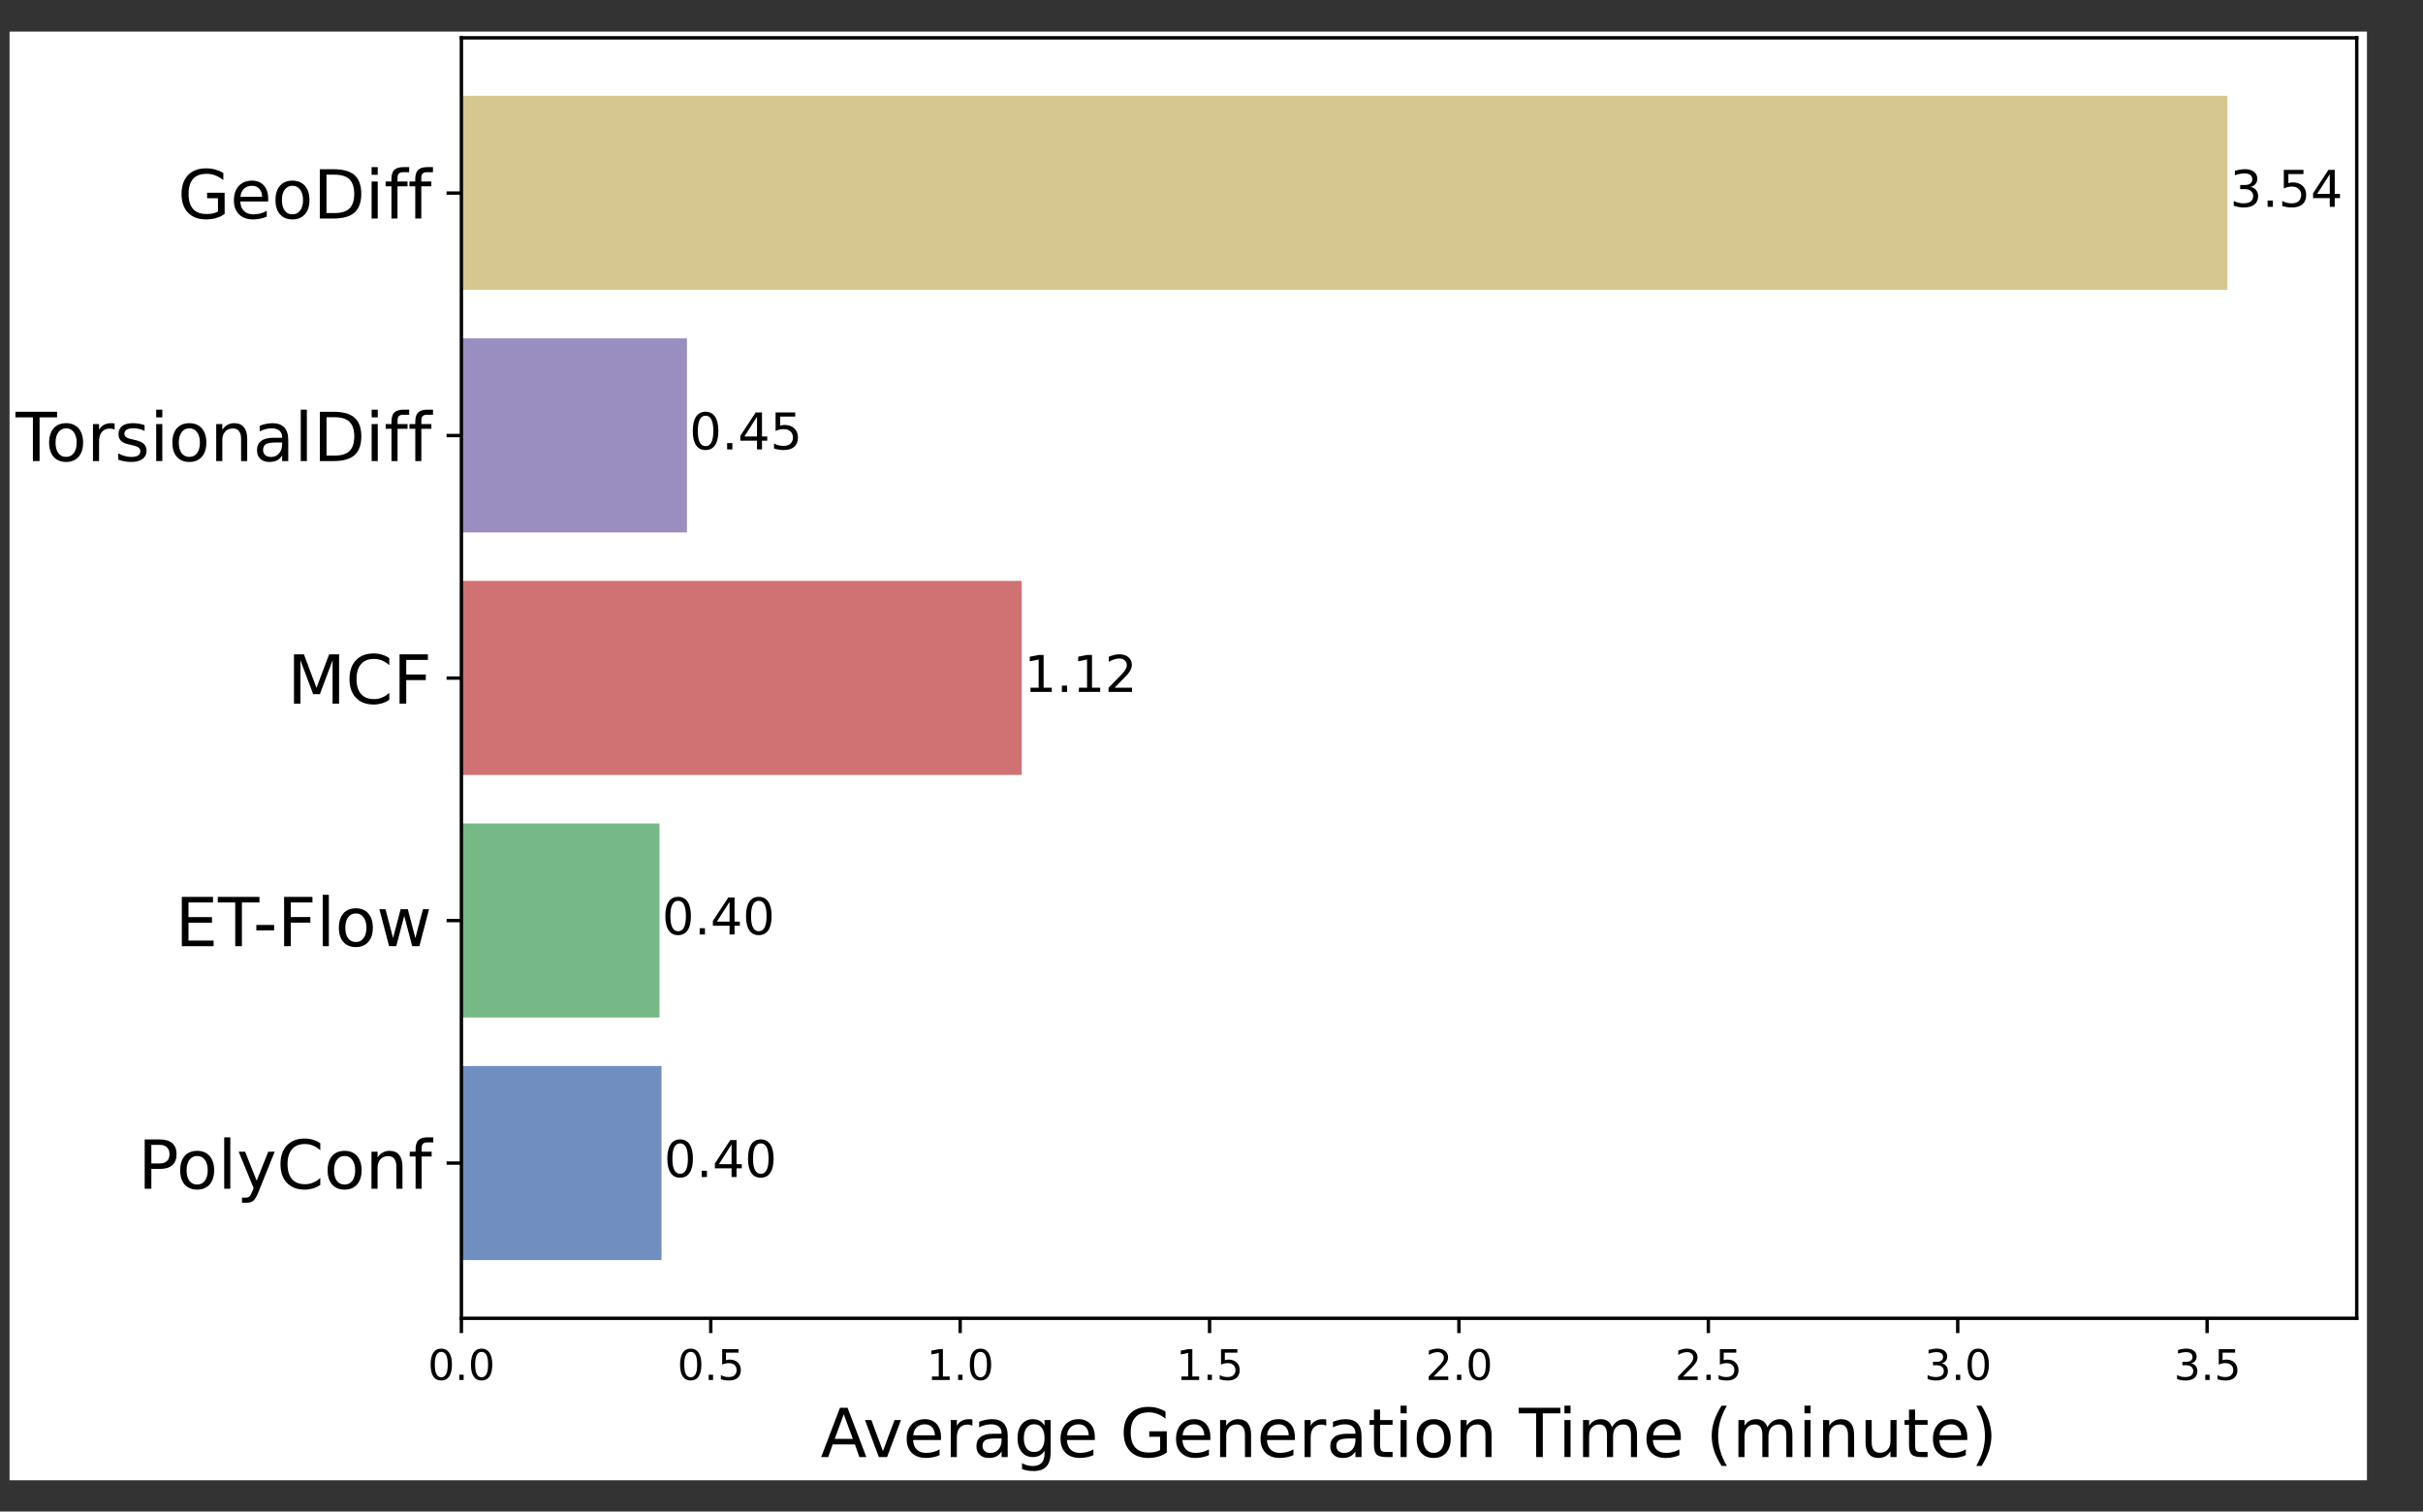 <?xml version="1.0" encoding="UTF-8"?>
<svg xmlns="http://www.w3.org/2000/svg" xmlns:xlink="http://www.w3.org/1999/xlink" width="278.015pt" height="173.431pt" viewBox="0 0 278.015 173.431" version="1.2">
<rect x="0" y="0" width="278.015" height="173.431" fill="#333333" stroke="none"/>
<defs>
<g>
<symbol overflow="visible" id="glyph0-0">
<path style="stroke:none;" d="M 1.543 -3.223 C 1.297 -3.223 1.109 -3.102 0.984 -2.855 C 0.859 -2.613 0.801 -2.25 0.801 -1.766 C 0.801 -1.281 0.859 -0.918 0.984 -0.676 C 1.109 -0.434 1.297 -0.309 1.543 -0.309 C 1.789 -0.309 1.973 -0.434 2.102 -0.676 C 2.223 -0.918 2.285 -1.281 2.285 -1.766 C 2.285 -2.25 2.223 -2.613 2.102 -2.855 C 1.973 -3.102 1.789 -3.223 1.543 -3.223 Z M 1.543 -3.598 C 1.934 -3.598 2.234 -3.438 2.449 -3.129 C 2.66 -2.812 2.766 -2.359 2.766 -1.766 C 2.766 -1.168 2.66 -0.715 2.449 -0.402 C 2.234 -0.094 1.934 0.062 1.539 0.062 C 1.141 0.062 0.84 -0.094 0.629 -0.402 C 0.422 -0.715 0.32 -1.168 0.32 -1.766 C 0.32 -2.359 0.422 -2.812 0.629 -3.129 C 0.84 -3.438 1.145 -3.598 1.543 -3.598 Z M 1.543 -3.598 "/>
</symbol>
<symbol overflow="visible" id="glyph0-1">
<path style="stroke:none;" d="M 0.52 -0.602 L 1.02 -0.602 L 1.02 0 L 0.52 0 Z M 0.52 -0.602 "/>
</symbol>
<symbol overflow="visible" id="glyph0-2">
<path style="stroke:none;" d="M 0.523 -3.535 L 2.402 -3.535 L 2.402 -3.133 L 0.961 -3.133 L 0.961 -2.266 C 1.027 -2.289 1.102 -2.309 1.168 -2.32 C 1.238 -2.328 1.309 -2.34 1.379 -2.34 C 1.77 -2.34 2.082 -2.227 2.312 -2.012 C 2.547 -1.793 2.664 -1.504 2.664 -1.137 C 2.664 -0.75 2.543 -0.457 2.305 -0.246 C 2.066 -0.039 1.73 0.062 1.305 0.062 C 1.156 0.062 1.004 0.047 0.848 0.027 C 0.695 0.004 0.539 -0.027 0.375 -0.082 L 0.375 -0.562 C 0.516 -0.484 0.66 -0.426 0.816 -0.387 C 0.965 -0.348 1.125 -0.336 1.297 -0.336 C 1.566 -0.336 1.785 -0.402 1.945 -0.547 C 2.102 -0.695 2.184 -0.887 2.184 -1.137 C 2.184 -1.379 2.102 -1.57 1.945 -1.719 C 1.785 -1.863 1.566 -1.934 1.297 -1.934 C 1.168 -1.934 1.039 -1.922 0.91 -1.891 C 0.785 -1.863 0.656 -1.82 0.523 -1.762 Z M 0.523 -3.535 "/>
</symbol>
<symbol overflow="visible" id="glyph0-3">
<path style="stroke:none;" d="M 0.602 -0.402 L 1.383 -0.402 L 1.383 -3.102 L 0.535 -2.93 L 0.535 -3.367 L 1.379 -3.535 L 1.859 -3.535 L 1.859 -0.402 L 2.641 -0.402 L 2.641 0 L 0.602 0 Z M 0.602 -0.402 "/>
</symbol>
<symbol overflow="visible" id="glyph0-4">
<path style="stroke:none;" d="M 0.93 -0.402 L 2.602 -0.402 L 2.602 0 L 0.355 0 L 0.355 -0.402 C 0.535 -0.586 0.781 -0.84 1.098 -1.16 C 1.406 -1.477 1.605 -1.68 1.688 -1.77 C 1.844 -1.941 1.949 -2.086 2.008 -2.207 C 2.066 -2.324 2.102 -2.445 2.102 -2.562 C 2.102 -2.746 2.031 -2.902 1.902 -3.016 C 1.77 -3.133 1.602 -3.195 1.387 -3.195 C 1.238 -3.195 1.078 -3.168 0.91 -3.117 C 0.746 -3.066 0.566 -2.988 0.379 -2.883 L 0.379 -3.367 C 0.574 -3.445 0.75 -3.504 0.918 -3.543 C 1.082 -3.578 1.238 -3.598 1.379 -3.598 C 1.742 -3.598 2.031 -3.508 2.25 -3.324 C 2.469 -3.137 2.582 -2.895 2.582 -2.59 C 2.582 -2.445 2.551 -2.305 2.5 -2.18 C 2.445 -2.047 2.348 -1.891 2.203 -1.719 C 2.164 -1.668 2.039 -1.539 1.824 -1.32 C 1.609 -1.102 1.316 -0.797 0.93 -0.402 Z M 0.93 -0.402 "/>
</symbol>
<symbol overflow="visible" id="glyph0-5">
<path style="stroke:none;" d="M 1.969 -1.906 C 2.199 -1.859 2.375 -1.758 2.504 -1.602 C 2.629 -1.445 2.695 -1.25 2.695 -1.027 C 2.695 -0.68 2.574 -0.406 2.34 -0.219 C 2.094 -0.027 1.758 0.062 1.316 0.062 C 1.164 0.062 1.008 0.047 0.855 0.02 C 0.699 -0.004 0.535 -0.047 0.367 -0.105 L 0.367 -0.566 C 0.5 -0.488 0.645 -0.434 0.805 -0.395 C 0.961 -0.355 1.125 -0.336 1.301 -0.336 C 1.602 -0.336 1.828 -0.395 1.984 -0.508 C 2.141 -0.625 2.223 -0.801 2.223 -1.027 C 2.223 -1.23 2.148 -1.398 2.004 -1.512 C 1.859 -1.629 1.652 -1.691 1.391 -1.691 L 0.98 -1.691 L 0.98 -2.086 L 1.41 -2.086 C 1.645 -2.086 1.824 -2.129 1.949 -2.227 C 2.074 -2.32 2.141 -2.453 2.141 -2.633 C 2.141 -2.812 2.07 -2.953 1.945 -3.051 C 1.812 -3.148 1.629 -3.195 1.391 -3.195 C 1.262 -3.195 1.121 -3.184 0.969 -3.152 C 0.82 -3.125 0.656 -3.082 0.477 -3.023 L 0.477 -3.449 C 0.656 -3.496 0.824 -3.535 0.984 -3.559 C 1.141 -3.586 1.289 -3.598 1.438 -3.598 C 1.793 -3.598 2.082 -3.516 2.293 -3.352 C 2.508 -3.188 2.613 -2.965 2.613 -2.684 C 2.613 -2.488 2.555 -2.324 2.445 -2.188 C 2.332 -2.051 2.172 -1.953 1.969 -1.906 Z M 1.969 -1.906 "/>
</symbol>
<symbol overflow="visible" id="glyph1-0">
<path style="stroke:none;" d="M 2.656 -4.906 L 1.613 -2.086 L 3.695 -2.086 Z M 2.219 -5.656 L 3.09 -5.656 L 5.246 0 L 4.445 0 L 3.934 -1.453 L 1.383 -1.453 L 0.871 0 L 0.062 0 Z M 2.219 -5.656 "/>
</symbol>
<symbol overflow="visible" id="glyph1-1">
<path style="stroke:none;" d="M 0.234 -4.246 L 0.969 -4.246 L 2.297 -0.684 L 3.625 -4.246 L 4.363 -4.246 L 2.77 0 L 1.824 0 Z M 0.234 -4.246 "/>
</symbol>
<symbol overflow="visible" id="glyph1-2">
<path style="stroke:none;" d="M 4.363 -2.297 L 4.363 -1.957 L 1.156 -1.957 C 1.188 -1.477 1.328 -1.102 1.59 -0.855 C 1.848 -0.605 2.203 -0.48 2.668 -0.48 C 2.934 -0.48 3.199 -0.512 3.445 -0.574 C 3.695 -0.637 3.949 -0.738 4.199 -0.879 L 4.199 -0.219 C 3.949 -0.109 3.695 -0.023 3.43 0.023 C 3.168 0.07 2.895 0.102 2.633 0.102 C 1.949 0.102 1.414 -0.094 1.016 -0.48 C 0.621 -0.871 0.426 -1.406 0.426 -2.078 C 0.426 -2.77 0.613 -3.32 0.984 -3.734 C 1.359 -4.137 1.871 -4.348 2.508 -4.348 C 3.082 -4.348 3.531 -4.16 3.863 -3.797 C 4.191 -3.422 4.363 -2.926 4.363 -2.297 Z M 3.664 -2.5 C 3.656 -2.879 3.547 -3.184 3.344 -3.414 C 3.137 -3.641 2.855 -3.758 2.516 -3.758 C 2.125 -3.758 1.816 -3.641 1.582 -3.422 C 1.352 -3.207 1.211 -2.895 1.18 -2.5 Z M 3.664 -2.5 "/>
</symbol>
<symbol overflow="visible" id="glyph1-3">
<path style="stroke:none;" d="M 3.191 -3.594 C 3.113 -3.641 3.027 -3.672 2.934 -3.695 C 2.84 -3.711 2.738 -3.727 2.633 -3.727 C 2.234 -3.727 1.934 -3.594 1.723 -3.336 C 1.504 -3.082 1.406 -2.715 1.406 -2.234 L 1.406 0 L 0.707 0 L 0.707 -4.246 L 1.406 -4.246 L 1.406 -3.586 C 1.543 -3.844 1.738 -4.035 1.973 -4.16 C 2.203 -4.285 2.492 -4.348 2.832 -4.348 C 2.879 -4.348 2.934 -4.34 2.996 -4.34 C 3.051 -4.332 3.113 -4.324 3.191 -4.309 Z M 3.191 -3.594 "/>
</symbol>
<symbol overflow="visible" id="glyph1-4">
<path style="stroke:none;" d="M 2.664 -2.133 C 2.094 -2.133 1.707 -2.066 1.488 -1.941 C 1.273 -1.809 1.164 -1.59 1.164 -1.281 C 1.164 -1.031 1.242 -0.832 1.406 -0.691 C 1.566 -0.543 1.793 -0.473 2.074 -0.473 C 2.461 -0.473 2.77 -0.605 3.004 -0.887 C 3.238 -1.156 3.352 -1.52 3.352 -1.98 L 3.352 -2.133 Z M 4.051 -2.422 L 4.051 0 L 3.352 0 L 3.352 -0.645 C 3.191 -0.379 2.988 -0.195 2.754 -0.078 C 2.523 0.039 2.227 0.102 1.887 0.102 C 1.453 0.102 1.102 -0.016 0.848 -0.258 C 0.59 -0.496 0.465 -0.824 0.465 -1.234 C 0.465 -1.707 0.621 -2.066 0.945 -2.312 C 1.266 -2.555 1.738 -2.676 2.375 -2.676 L 3.352 -2.676 L 3.352 -2.746 C 3.352 -3.066 3.246 -3.312 3.035 -3.492 C 2.824 -3.664 2.531 -3.758 2.148 -3.758 C 1.902 -3.758 1.668 -3.727 1.438 -3.664 C 1.203 -3.602 0.984 -3.516 0.777 -3.406 L 0.777 -4.051 C 1.023 -4.145 1.273 -4.223 1.512 -4.27 C 1.754 -4.316 1.988 -4.348 2.219 -4.348 C 2.832 -4.348 3.289 -4.184 3.594 -3.863 C 3.895 -3.547 4.051 -3.066 4.051 -2.422 Z M 4.051 -2.422 "/>
</symbol>
<symbol overflow="visible" id="glyph1-5">
<path style="stroke:none;" d="M 3.523 -2.172 C 3.523 -2.668 3.414 -3.066 3.215 -3.344 C 3.004 -3.625 2.707 -3.766 2.336 -3.766 C 1.965 -3.766 1.668 -3.625 1.461 -3.344 C 1.25 -3.066 1.148 -2.668 1.148 -2.172 C 1.148 -1.668 1.25 -1.281 1.461 -1 C 1.668 -0.723 1.965 -0.582 2.336 -0.582 C 2.707 -0.582 3.004 -0.723 3.215 -1 C 3.414 -1.281 3.523 -1.668 3.523 -2.172 Z M 4.223 -0.527 C 4.223 0.188 4.059 0.723 3.742 1.078 C 3.414 1.43 2.926 1.605 2.266 1.605 C 2.02 1.605 1.793 1.582 1.574 1.551 C 1.359 1.512 1.141 1.461 0.938 1.383 L 0.938 0.707 C 1.141 0.816 1.344 0.891 1.543 0.945 C 1.746 1 1.949 1.031 2.156 1.031 C 2.609 1.031 2.949 0.906 3.184 0.676 C 3.406 0.434 3.523 0.078 3.523 -0.402 L 3.523 -0.746 C 3.375 -0.496 3.191 -0.309 2.965 -0.188 C 2.738 -0.062 2.477 0 2.164 0 C 1.637 0 1.219 -0.195 0.898 -0.59 C 0.582 -0.984 0.426 -1.512 0.426 -2.172 C 0.426 -2.824 0.582 -3.352 0.898 -3.75 C 1.219 -4.145 1.637 -4.348 2.164 -4.348 C 2.477 -4.348 2.738 -4.285 2.965 -4.16 C 3.191 -4.035 3.375 -3.848 3.523 -3.602 L 3.523 -4.246 L 4.223 -4.246 Z M 4.223 -0.527 "/>
</symbol>
<symbol overflow="visible" id="glyph1-6">
<path style="stroke:none;" d=""/>
</symbol>
<symbol overflow="visible" id="glyph1-7">
<path style="stroke:none;" d="M 4.617 -0.809 L 4.617 -2.328 L 3.367 -2.328 L 3.367 -2.957 L 5.379 -2.957 L 5.379 -0.527 C 5.082 -0.309 4.758 -0.156 4.402 -0.055 C 4.043 0.047 3.664 0.102 3.258 0.102 C 2.375 0.102 1.676 -0.156 1.18 -0.668 C 0.684 -1.18 0.434 -1.902 0.434 -2.824 C 0.434 -3.742 0.684 -4.461 1.18 -4.984 C 1.676 -5.496 2.375 -5.758 3.258 -5.758 C 3.625 -5.758 3.973 -5.711 4.309 -5.621 C 4.641 -5.527 4.953 -5.395 5.23 -5.223 L 5.23 -4.41 C 4.945 -4.641 4.641 -4.82 4.324 -4.945 C 4.004 -5.066 3.672 -5.129 3.32 -5.129 C 2.625 -5.129 2.102 -4.938 1.762 -4.547 C 1.414 -4.16 1.242 -3.586 1.242 -2.824 C 1.242 -2.059 1.414 -1.48 1.762 -1.094 C 2.102 -0.707 2.625 -0.52 3.32 -0.52 C 3.586 -0.52 3.828 -0.543 4.043 -0.59 C 4.262 -0.637 4.445 -0.707 4.617 -0.809 Z M 4.617 -0.809 "/>
</symbol>
<symbol overflow="visible" id="glyph1-8">
<path style="stroke:none;" d="M 4.262 -2.562 L 4.262 0 L 3.562 0 L 3.562 -2.539 C 3.562 -2.941 3.477 -3.238 3.32 -3.438 C 3.168 -3.641 2.934 -3.742 2.625 -3.742 C 2.242 -3.742 1.949 -3.617 1.73 -3.375 C 1.512 -3.137 1.406 -2.809 1.406 -2.398 L 1.406 0 L 0.707 0 L 0.707 -4.246 L 1.406 -4.246 L 1.406 -3.586 C 1.566 -3.836 1.762 -4.027 1.996 -4.152 C 2.219 -4.277 2.484 -4.348 2.777 -4.348 C 3.258 -4.348 3.633 -4.191 3.879 -3.887 C 4.129 -3.586 4.262 -3.145 4.262 -2.562 Z M 4.262 -2.562 "/>
</symbol>
<symbol overflow="visible" id="glyph1-9">
<path style="stroke:none;" d="M 1.422 -5.449 L 1.422 -4.246 L 2.855 -4.246 L 2.855 -3.703 L 1.422 -3.703 L 1.422 -1.398 C 1.422 -1.047 1.469 -0.824 1.559 -0.73 C 1.652 -0.629 1.848 -0.582 2.141 -0.582 L 2.855 -0.582 L 2.855 0 L 2.141 0 C 1.598 0 1.227 -0.102 1.023 -0.301 C 0.824 -0.504 0.723 -0.871 0.723 -1.398 L 0.723 -3.703 L 0.211 -3.703 L 0.211 -4.246 L 0.723 -4.246 L 0.723 -5.449 Z M 1.422 -5.449 "/>
</symbol>
<symbol overflow="visible" id="glyph1-10">
<path style="stroke:none;" d="M 0.73 -4.246 L 1.43 -4.246 L 1.43 0 L 0.73 0 Z M 0.73 -5.898 L 1.43 -5.898 L 1.43 -5.016 L 0.73 -5.016 Z M 0.73 -5.898 "/>
</symbol>
<symbol overflow="visible" id="glyph1-11">
<path style="stroke:none;" d="M 2.375 -3.758 C 2.004 -3.758 1.707 -3.609 1.488 -3.312 C 1.273 -3.02 1.164 -2.625 1.164 -2.117 C 1.164 -1.605 1.266 -1.211 1.48 -0.914 C 1.699 -0.621 1.996 -0.48 2.375 -0.48 C 2.746 -0.48 3.043 -0.621 3.258 -0.914 C 3.477 -1.211 3.586 -1.605 3.586 -2.117 C 3.586 -2.617 3.477 -3.02 3.258 -3.312 C 3.043 -3.609 2.746 -3.758 2.375 -3.758 Z M 2.375 -4.348 C 2.98 -4.348 3.453 -4.145 3.805 -3.758 C 4.145 -3.359 4.324 -2.816 4.324 -2.117 C 4.324 -1.422 4.145 -0.879 3.805 -0.488 C 3.453 -0.094 2.98 0.102 2.375 0.102 C 1.762 0.102 1.281 -0.094 0.938 -0.488 C 0.598 -0.879 0.426 -1.422 0.426 -2.117 C 0.426 -2.816 0.598 -3.359 0.938 -3.758 C 1.281 -4.145 1.762 -4.348 2.375 -4.348 Z M 2.375 -4.348 "/>
</symbol>
<symbol overflow="visible" id="glyph1-12">
<path style="stroke:none;" d="M -0.016 -5.656 L 4.766 -5.656 L 4.766 -5.016 L 2.754 -5.016 L 2.754 0 L 1.988 0 L 1.988 -5.016 L -0.016 -5.016 Z M -0.016 -5.656 "/>
</symbol>
<symbol overflow="visible" id="glyph1-13">
<path style="stroke:none;" d="M 4.035 -3.43 C 4.207 -3.742 4.418 -3.965 4.656 -4.121 C 4.898 -4.27 5.184 -4.348 5.52 -4.348 C 5.953 -4.348 6.293 -4.191 6.535 -3.879 C 6.777 -3.57 6.898 -3.129 6.898 -2.562 L 6.898 0 L 6.203 0 L 6.203 -2.539 C 6.203 -2.941 6.125 -3.246 5.984 -3.445 C 5.836 -3.641 5.621 -3.742 5.324 -3.742 C 4.961 -3.742 4.672 -3.617 4.461 -3.375 C 4.254 -3.137 4.152 -2.809 4.152 -2.398 L 4.152 0 L 3.453 0 L 3.453 -2.539 C 3.453 -2.941 3.375 -3.246 3.238 -3.445 C 3.09 -3.641 2.863 -3.742 2.57 -3.742 C 2.211 -3.742 1.926 -3.617 1.715 -3.375 C 1.504 -3.137 1.406 -2.809 1.406 -2.398 L 1.406 0 L 0.707 0 L 0.707 -4.246 L 1.406 -4.246 L 1.406 -3.586 C 1.559 -3.844 1.754 -4.035 1.98 -4.16 C 2.195 -4.285 2.461 -4.348 2.77 -4.348 C 3.082 -4.348 3.336 -4.27 3.555 -4.113 C 3.773 -3.957 3.926 -3.727 4.035 -3.43 Z M 4.035 -3.43 "/>
</symbol>
<symbol overflow="visible" id="glyph1-14">
<path style="stroke:none;" d="M 2.406 -5.891 C 2.066 -5.301 1.816 -4.727 1.652 -4.16 C 1.48 -3.594 1.406 -3.02 1.406 -2.438 C 1.406 -1.848 1.48 -1.273 1.652 -0.707 C 1.816 -0.133 2.066 0.434 2.406 1.016 L 1.801 1.016 C 1.422 0.418 1.133 -0.156 0.945 -0.73 C 0.762 -1.305 0.668 -1.871 0.668 -2.438 C 0.668 -2.996 0.762 -3.562 0.945 -4.137 C 1.133 -4.711 1.414 -5.293 1.801 -5.891 Z M 2.406 -5.891 "/>
</symbol>
<symbol overflow="visible" id="glyph1-15">
<path style="stroke:none;" d="M 0.66 -1.676 L 0.66 -4.246 L 1.359 -4.246 L 1.359 -1.699 C 1.359 -1.297 1.438 -1 1.59 -0.801 C 1.746 -0.598 1.98 -0.496 2.297 -0.496 C 2.668 -0.496 2.973 -0.613 3.191 -0.855 C 3.406 -1.094 3.516 -1.422 3.516 -1.84 L 3.516 -4.246 L 4.215 -4.246 L 4.215 0 L 3.516 0 L 3.516 -0.652 C 3.344 -0.387 3.145 -0.203 2.926 -0.078 C 2.699 0.039 2.445 0.102 2.148 0.102 C 1.66 0.102 1.289 -0.047 1.039 -0.348 C 0.785 -0.645 0.66 -1.086 0.66 -1.676 Z M 2.414 -4.348 Z M 2.414 -4.348 "/>
</symbol>
<symbol overflow="visible" id="glyph1-16">
<path style="stroke:none;" d="M 0.621 -5.891 L 1.227 -5.891 C 1.598 -5.293 1.887 -4.711 2.074 -4.137 C 2.258 -3.562 2.359 -2.996 2.359 -2.438 C 2.359 -1.871 2.258 -1.305 2.074 -0.73 C 1.887 -0.156 1.598 0.418 1.227 1.016 L 0.621 1.016 C 0.953 0.434 1.203 -0.133 1.375 -0.707 C 1.535 -1.273 1.621 -1.848 1.621 -2.438 C 1.621 -3.02 1.535 -3.594 1.375 -4.16 C 1.203 -4.727 0.953 -5.301 0.621 -5.891 Z M 0.621 -5.891 "/>
</symbol>
<symbol overflow="visible" id="glyph1-17">
<path style="stroke:none;" d="M 1.527 -5.031 L 1.527 -2.902 L 2.492 -2.902 C 2.848 -2.902 3.121 -2.988 3.312 -3.176 C 3.508 -3.359 3.609 -3.625 3.609 -3.965 C 3.609 -4.309 3.508 -4.562 3.312 -4.75 C 3.121 -4.938 2.848 -5.031 2.492 -5.031 Z M 0.762 -5.656 L 2.492 -5.656 C 3.121 -5.656 3.602 -5.512 3.926 -5.223 C 4.254 -4.938 4.418 -4.516 4.418 -3.965 C 4.418 -3.406 4.254 -2.98 3.926 -2.699 C 3.602 -2.414 3.121 -2.273 2.492 -2.273 L 1.527 -2.273 L 1.527 0 L 0.762 0 Z M 0.762 -5.656 "/>
</symbol>
<symbol overflow="visible" id="glyph1-18">
<path style="stroke:none;" d="M 0.73 -5.898 L 1.43 -5.898 L 1.43 0 L 0.73 0 Z M 0.73 -5.898 "/>
</symbol>
<symbol overflow="visible" id="glyph1-19">
<path style="stroke:none;" d="M 2.5 0.387 C 2.297 0.887 2.102 1.219 1.918 1.375 C 1.73 1.527 1.48 1.605 1.172 1.605 L 0.613 1.605 L 0.613 1.023 L 1.023 1.023 C 1.211 1.023 1.359 0.977 1.469 0.887 C 1.574 0.793 1.691 0.582 1.824 0.242 L 1.949 -0.07 L 0.234 -4.246 L 0.969 -4.246 L 2.297 -0.922 L 3.625 -4.246 L 4.363 -4.246 Z M 2.5 0.387 "/>
</symbol>
<symbol overflow="visible" id="glyph1-20">
<path style="stroke:none;" d="M 5 -5.223 L 5 -4.418 C 4.734 -4.648 4.461 -4.828 4.168 -4.953 C 3.871 -5.066 3.57 -5.129 3.246 -5.129 C 2.594 -5.129 2.094 -4.93 1.754 -4.531 C 1.414 -4.137 1.242 -3.57 1.242 -2.824 C 1.242 -2.078 1.414 -1.504 1.754 -1.109 C 2.094 -0.715 2.594 -0.52 3.246 -0.52 C 3.57 -0.52 3.871 -0.574 4.168 -0.699 C 4.461 -0.816 4.734 -0.992 5 -1.234 L 5 -0.434 C 4.727 -0.25 4.441 -0.117 4.145 -0.031 C 3.848 0.055 3.531 0.102 3.199 0.102 C 2.344 0.102 1.668 -0.156 1.172 -0.676 C 0.676 -1.195 0.434 -1.91 0.434 -2.824 C 0.434 -3.734 0.676 -4.445 1.172 -4.977 C 1.668 -5.496 2.344 -5.758 3.199 -5.758 C 3.539 -5.758 3.855 -5.711 4.152 -5.625 C 4.445 -5.535 4.734 -5.402 5 -5.223 Z M 5 -5.223 "/>
</symbol>
<symbol overflow="visible" id="glyph1-21">
<path style="stroke:none;" d="M 2.879 -5.898 L 2.879 -5.316 L 2.211 -5.316 C 1.965 -5.316 1.785 -5.262 1.691 -5.16 C 1.59 -5.059 1.543 -4.883 1.543 -4.617 L 1.543 -4.246 L 2.691 -4.246 L 2.691 -3.703 L 1.543 -3.703 L 1.543 0 L 0.848 0 L 0.848 -3.703 L 0.18 -3.703 L 0.18 -4.246 L 0.848 -4.246 L 0.848 -4.539 C 0.848 -5.008 0.953 -5.355 1.172 -5.574 C 1.391 -5.789 1.738 -5.898 2.219 -5.898 Z M 2.879 -5.898 "/>
</symbol>
<symbol overflow="visible" id="glyph1-22">
<path style="stroke:none;" d="M 0.762 -5.656 L 4.34 -5.656 L 4.34 -5.016 L 1.527 -5.016 L 1.527 -3.336 L 4.223 -3.336 L 4.223 -2.691 L 1.527 -2.691 L 1.527 -0.645 L 4.41 -0.645 L 4.41 0 L 0.762 0 Z M 0.762 -5.656 "/>
</symbol>
<symbol overflow="visible" id="glyph1-23">
<path style="stroke:none;" d="M 0.379 -2.438 L 2.422 -2.438 L 2.422 -1.816 L 0.379 -1.816 Z M 0.379 -2.438 "/>
</symbol>
<symbol overflow="visible" id="glyph1-24">
<path style="stroke:none;" d="M 0.762 -5.656 L 4.012 -5.656 L 4.012 -5.016 L 1.527 -5.016 L 1.527 -3.344 L 3.773 -3.344 L 3.773 -2.699 L 1.527 -2.699 L 1.527 0 L 0.762 0 Z M 0.762 -5.656 "/>
</symbol>
<symbol overflow="visible" id="glyph1-25">
<path style="stroke:none;" d="M 0.324 -4.246 L 1.023 -4.246 L 1.895 -0.93 L 2.762 -4.246 L 3.586 -4.246 L 4.453 -0.93 L 5.324 -4.246 L 6.023 -4.246 L 4.914 0 L 4.09 0 L 3.176 -3.477 L 2.258 0 L 1.438 0 Z M 0.324 -4.246 "/>
</symbol>
<symbol overflow="visible" id="glyph1-26">
<path style="stroke:none;" d="M 0.762 -5.656 L 1.902 -5.656 L 3.344 -1.809 L 4.797 -5.656 L 5.938 -5.656 L 5.938 0 L 5.191 0 L 5.191 -4.969 L 3.734 -1.086 L 2.965 -1.086 L 1.504 -4.969 L 1.504 0 L 0.762 0 Z M 0.762 -5.656 "/>
</symbol>
<symbol overflow="visible" id="glyph1-27">
<path style="stroke:none;" d="M 3.438 -4.121 L 3.438 -3.461 C 3.238 -3.555 3.035 -3.633 2.824 -3.688 C 2.609 -3.734 2.391 -3.766 2.164 -3.766 C 1.816 -3.766 1.551 -3.711 1.383 -3.602 C 1.211 -3.492 1.125 -3.336 1.125 -3.129 C 1.125 -2.965 1.188 -2.84 1.312 -2.746 C 1.438 -2.656 1.684 -2.562 2.059 -2.484 L 2.297 -2.43 C 2.793 -2.32 3.145 -2.164 3.352 -1.98 C 3.555 -1.785 3.664 -1.512 3.664 -1.172 C 3.664 -0.777 3.508 -0.465 3.199 -0.242 C 2.887 -0.008 2.453 0.102 1.91 0.102 C 1.676 0.102 1.445 0.078 1.195 0.039 C 0.945 0 0.691 -0.062 0.418 -0.156 L 0.418 -0.879 C 0.676 -0.738 0.93 -0.637 1.18 -0.574 C 1.43 -0.504 1.676 -0.473 1.926 -0.473 C 2.25 -0.473 2.508 -0.527 2.684 -0.637 C 2.855 -0.746 2.949 -0.906 2.949 -1.117 C 2.949 -1.305 2.879 -1.453 2.754 -1.551 C 2.633 -1.652 2.352 -1.754 1.918 -1.848 L 1.676 -1.902 C 1.242 -1.996 0.922 -2.133 0.738 -2.32 C 0.543 -2.508 0.449 -2.762 0.449 -3.098 C 0.449 -3.492 0.59 -3.805 0.871 -4.02 C 1.148 -4.238 1.551 -4.348 2.078 -4.348 C 2.336 -4.348 2.578 -4.324 2.809 -4.285 C 3.035 -4.246 3.246 -4.191 3.438 -4.121 Z M 3.438 -4.121 "/>
</symbol>
<symbol overflow="visible" id="glyph1-28">
<path style="stroke:none;" d="M 1.527 -5.031 L 1.527 -0.629 L 2.453 -0.629 C 3.23 -0.629 3.805 -0.801 4.168 -1.156 C 4.523 -1.512 4.711 -2.074 4.711 -2.832 C 4.711 -3.594 4.523 -4.145 4.168 -4.5 C 3.805 -4.852 3.23 -5.031 2.453 -5.031 Z M 0.762 -5.656 L 2.336 -5.656 C 3.43 -5.656 4.238 -5.426 4.75 -4.977 C 5.262 -4.516 5.52 -3.805 5.52 -2.832 C 5.52 -1.855 5.254 -1.141 4.742 -0.684 C 4.23 -0.227 3.422 0 2.336 0 L 0.762 0 Z M 0.762 -5.656 "/>
</symbol>
<symbol overflow="visible" id="glyph2-0">
<path style="stroke:none;" d="M 1.852 -3.863 C 1.555 -3.863 1.332 -3.719 1.184 -3.43 C 1.031 -3.137 0.961 -2.699 0.961 -2.117 C 0.961 -1.535 1.031 -1.102 1.184 -0.809 C 1.332 -0.52 1.555 -0.371 1.852 -0.371 C 2.148 -0.371 2.367 -0.52 2.52 -0.809 C 2.664 -1.102 2.742 -1.535 2.742 -2.117 C 2.742 -2.699 2.664 -3.137 2.52 -3.43 C 2.367 -3.719 2.148 -3.863 1.852 -3.863 Z M 1.852 -4.32 C 2.324 -4.32 2.684 -4.129 2.941 -3.754 C 3.191 -3.375 3.316 -2.828 3.316 -2.117 C 3.316 -1.402 3.191 -0.855 2.941 -0.484 C 2.684 -0.109 2.324 0.074 1.844 0.074 C 1.367 0.074 1.008 -0.109 0.758 -0.484 C 0.508 -0.855 0.383 -1.402 0.383 -2.117 C 0.383 -2.828 0.508 -3.375 0.758 -3.754 C 1.008 -4.129 1.375 -4.32 1.852 -4.32 Z M 1.852 -4.32 "/>
</symbol>
<symbol overflow="visible" id="glyph2-1">
<path style="stroke:none;" d="M 0.621 -0.723 L 1.223 -0.723 L 1.223 0 L 0.621 0 Z M 0.621 -0.723 "/>
</symbol>
<symbol overflow="visible" id="glyph2-2">
<path style="stroke:none;" d="M 2.199 -3.742 L 0.75 -1.48 L 2.199 -1.48 Z M 2.051 -4.242 L 2.77 -4.242 L 2.77 -1.48 L 3.375 -1.48 L 3.375 -1 L 2.77 -1 L 2.77 0 L 2.199 0 L 2.199 -1 L 0.285 -1 L 0.285 -1.555 Z M 2.051 -4.242 "/>
</symbol>
<symbol overflow="visible" id="glyph2-3">
<path style="stroke:none;" d="M 0.723 -0.484 L 1.66 -0.484 L 1.66 -3.719 L 0.641 -3.516 L 0.641 -4.039 L 1.652 -4.242 L 2.23 -4.242 L 2.23 -0.484 L 3.168 -0.484 L 3.168 0 L 0.723 0 Z M 0.723 -0.484 "/>
</symbol>
<symbol overflow="visible" id="glyph2-4">
<path style="stroke:none;" d="M 1.117 -0.484 L 3.121 -0.484 L 3.121 0 L 0.426 0 L 0.426 -0.484 C 0.641 -0.703 0.938 -1.008 1.316 -1.391 C 1.688 -1.77 1.926 -2.016 2.027 -2.125 C 2.211 -2.328 2.34 -2.504 2.41 -2.648 C 2.48 -2.789 2.52 -2.934 2.52 -3.074 C 2.52 -3.293 2.438 -3.48 2.281 -3.621 C 2.125 -3.762 1.922 -3.836 1.664 -3.836 C 1.484 -3.836 1.293 -3.801 1.094 -3.742 C 0.895 -3.68 0.68 -3.586 0.453 -3.457 L 0.453 -4.039 C 0.688 -4.133 0.902 -4.203 1.102 -4.25 C 1.297 -4.297 1.484 -4.32 1.652 -4.32 C 2.09 -4.32 2.438 -4.207 2.699 -3.988 C 2.961 -3.766 3.098 -3.477 3.098 -3.109 C 3.098 -2.934 3.062 -2.766 2.996 -2.613 C 2.934 -2.457 2.816 -2.27 2.645 -2.062 C 2.598 -2.004 2.445 -1.844 2.188 -1.582 C 1.934 -1.32 1.578 -0.953 1.117 -0.484 Z M 1.117 -0.484 "/>
</symbol>
<symbol overflow="visible" id="glyph2-5">
<path style="stroke:none;" d="M 0.629 -4.242 L 2.883 -4.242 L 2.883 -3.762 L 1.152 -3.762 L 1.152 -2.719 C 1.234 -2.746 1.32 -2.77 1.402 -2.781 C 1.484 -2.793 1.57 -2.805 1.652 -2.805 C 2.125 -2.805 2.496 -2.672 2.777 -2.414 C 3.055 -2.152 3.195 -1.805 3.195 -1.363 C 3.195 -0.902 3.051 -0.547 2.766 -0.297 C 2.48 -0.047 2.078 0.074 1.566 0.074 C 1.387 0.074 1.203 0.059 1.02 0.035 C 0.832 0.004 0.645 -0.035 0.449 -0.098 L 0.449 -0.676 C 0.617 -0.582 0.793 -0.512 0.977 -0.465 C 1.16 -0.418 1.352 -0.402 1.555 -0.402 C 1.879 -0.402 2.141 -0.484 2.336 -0.656 C 2.52 -0.832 2.621 -1.066 2.621 -1.363 C 2.621 -1.652 2.52 -1.887 2.336 -2.062 C 2.141 -2.234 1.879 -2.324 1.555 -2.324 C 1.402 -2.324 1.246 -2.305 1.094 -2.27 C 0.941 -2.234 0.785 -2.184 0.629 -2.113 Z M 0.629 -4.242 "/>
</symbol>
<symbol overflow="visible" id="glyph2-6">
<path style="stroke:none;" d="M 2.363 -2.289 C 2.637 -2.23 2.852 -2.105 3.004 -1.922 C 3.156 -1.734 3.238 -1.5 3.238 -1.234 C 3.238 -0.816 3.09 -0.488 2.805 -0.262 C 2.516 -0.035 2.105 0.074 1.578 0.074 C 1.398 0.074 1.211 0.059 1.023 0.023 C 0.84 -0.004 0.641 -0.059 0.441 -0.129 L 0.441 -0.68 C 0.598 -0.59 0.773 -0.52 0.965 -0.473 C 1.152 -0.426 1.352 -0.402 1.559 -0.402 C 1.922 -0.402 2.195 -0.473 2.379 -0.609 C 2.566 -0.75 2.664 -0.961 2.664 -1.234 C 2.664 -1.48 2.578 -1.676 2.402 -1.816 C 2.23 -1.957 1.984 -2.031 1.672 -2.031 L 1.176 -2.031 L 1.176 -2.504 L 1.695 -2.504 C 1.973 -2.504 2.188 -2.555 2.34 -2.672 C 2.492 -2.781 2.566 -2.945 2.566 -3.16 C 2.566 -3.375 2.484 -3.547 2.336 -3.66 C 2.176 -3.777 1.957 -3.836 1.672 -3.836 C 1.512 -3.836 1.344 -3.82 1.164 -3.785 C 0.984 -3.75 0.785 -3.695 0.57 -3.625 L 0.57 -4.141 C 0.785 -4.195 0.988 -4.242 1.184 -4.273 C 1.367 -4.301 1.547 -4.32 1.723 -4.32 C 2.152 -4.32 2.496 -4.219 2.754 -4.023 C 3.008 -3.824 3.137 -3.555 3.137 -3.219 C 3.137 -2.984 3.066 -2.789 2.934 -2.625 C 2.801 -2.461 2.609 -2.348 2.363 -2.289 Z M 2.363 -2.289 "/>
</symbol>
</g>
<clipPath id="clip1">
  <path d="M 1.098 3.625 L 271.586 3.625 L 271.586 169.844 L 1.098 169.844 Z M 1.098 3.625 "/>
</clipPath>
<clipPath id="clip2">
  <path d="M 52.949 122 L 76 122 L 76 145 L 52.949 145 Z M 52.949 122 "/>
</clipPath>
<clipPath id="clip3">
  <path d="M 52.949 94 L 76 94 L 76 117 L 52.949 117 Z M 52.949 94 "/>
</clipPath>
<clipPath id="clip4">
  <path d="M 52.949 66 L 118 66 L 118 89 L 52.949 89 Z M 52.949 66 "/>
</clipPath>
<clipPath id="clip5">
  <path d="M 52.949 38 L 79 38 L 79 62 L 52.949 62 Z M 52.949 38 "/>
</clipPath>
<clipPath id="clip6">
  <path d="M 52.949 10 L 256 10 L 256 34 L 52.949 34 Z M 52.949 10 "/>
</clipPath>
<clipPath id="clip7">
  <path d="M 1.098 47 L 7 47 L 7 53 L 1.098 53 Z M 1.098 47 "/>
</clipPath>
</defs>
<g id="surface1">
<g clip-path="url(#clip1)" clip-rule="nonzero">
<path style=" stroke:none;fill-rule:nonzero;fill:rgb(100%,100%,100%);fill-opacity:1;" d="M -1.707 172.285 L 273.953 172.285 L 273.953 0.82 L -1.707 0.82 Z M -1.707 172.285 "/>
</g>
<path style=" stroke:none;fill-rule:nonzero;fill:rgb(100%,100%,100%);fill-opacity:1;" d="M 52.949 151.254 L 270.457 151.254 L 270.457 4.312 L 52.949 4.312 Z M 52.949 151.254 "/>
<g clip-path="url(#clip2)" clip-rule="nonzero">
<path style=" stroke:none;fill-rule:nonzero;fill:rgb(29.803%,44.705%,69.019%);fill-opacity:0.8;" d="M 52.949 144.574 L 75.902 144.574 L 75.902 122.312 L 52.949 122.312 Z M 52.949 144.574 "/>
</g>
<g clip-path="url(#clip3)" clip-rule="nonzero">
<path style=" stroke:none;fill-rule:nonzero;fill:rgb(33.333%,65.881%,40.784%);fill-opacity:0.8;" d="M 52.949 116.746 L 75.672 116.746 L 75.672 94.48 L 52.949 94.48 Z M 52.949 116.746 "/>
</g>
<g clip-path="url(#clip4)" clip-rule="nonzero">
<path style=" stroke:none;fill-rule:nonzero;fill:rgb(76.862%,30.588%,32.156%);fill-opacity:0.8;" d="M 52.949 88.914 L 117.227 88.914 L 117.227 66.652 L 52.949 66.652 Z M 52.949 88.914 "/>
</g>
<g clip-path="url(#clip5)" clip-rule="nonzero">
<path style=" stroke:none;fill-rule:nonzero;fill:rgb(50.587%,44.705%,69.803%);fill-opacity:0.8;" d="M 52.949 61.086 L 78.82 61.086 L 78.82 38.82 L 52.949 38.82 Z M 52.949 61.086 "/>
</g>
<g clip-path="url(#clip6)" clip-rule="nonzero">
<path style=" stroke:none;fill-rule:nonzero;fill:rgb(79.999%,72.548%,45.49%);fill-opacity:0.8;" d="M 52.949 33.258 L 255.578 33.258 L 255.578 10.992 L 52.949 10.992 Z M 52.949 33.258 "/>
</g>
<path style="fill:none;stroke-width:0.8;stroke-linecap:butt;stroke-linejoin:round;stroke:rgb(0%,0%,0%);stroke-opacity:1;stroke-miterlimit:10;" d="M 112.671 43.357 L 112.671 39.854 " transform="matrix(0.485,0,0,-0.485,-1.705,172.285)"/>
<g style="fill:rgb(0%,0%,0%);fill-opacity:1;">
  <use xlink:href="#glyph0-0" x="49.09" y="158.333"/>
  <use xlink:href="#glyph0-1" x="52.176" y="158.333"/>
  <use xlink:href="#glyph0-0" x="53.718" y="158.333"/>
</g>
<path style="fill:none;stroke-width:0.8;stroke-linecap:butt;stroke-linejoin:round;stroke:rgb(0%,0%,0%);stroke-opacity:1;stroke-miterlimit:10;" d="M 171.665 43.357 L 171.665 39.854 " transform="matrix(0.485,0,0,-0.485,-1.705,172.285)"/>
<g style="fill:rgb(0%,0%,0%);fill-opacity:1;">
  <use xlink:href="#glyph0-0" x="77.71" y="158.333"/>
  <use xlink:href="#glyph0-1" x="80.795" y="158.333"/>
  <use xlink:href="#glyph0-2" x="82.338" y="158.333"/>
</g>
<path style="fill:none;stroke-width:0.8;stroke-linecap:butt;stroke-linejoin:round;stroke:rgb(0%,0%,0%);stroke-opacity:1;stroke-miterlimit:10;" d="M 230.668 43.357 L 230.668 39.854 " transform="matrix(0.485,0,0,-0.485,-1.705,172.285)"/>
<g style="fill:rgb(0%,0%,0%);fill-opacity:1;">
  <use xlink:href="#glyph0-3" x="106.33" y="158.333"/>
  <use xlink:href="#glyph0-1" x="109.415" y="158.333"/>
  <use xlink:href="#glyph0-0" x="110.958" y="158.333"/>
</g>
<path style="fill:none;stroke-width:0.8;stroke-linecap:butt;stroke-linejoin:round;stroke:rgb(0%,0%,0%);stroke-opacity:1;stroke-miterlimit:10;" d="M 289.67 43.357 L 289.67 39.854 " transform="matrix(0.485,0,0,-0.485,-1.705,172.285)"/>
<g style="fill:rgb(0%,0%,0%);fill-opacity:1;">
  <use xlink:href="#glyph0-3" x="134.95" y="158.333"/>
  <use xlink:href="#glyph0-1" x="138.035" y="158.333"/>
  <use xlink:href="#glyph0-2" x="139.578" y="158.333"/>
</g>
<path style="fill:none;stroke-width:0.8;stroke-linecap:butt;stroke-linejoin:round;stroke:rgb(0%,0%,0%);stroke-opacity:1;stroke-miterlimit:10;" d="M 348.665 43.357 L 348.665 39.854 " transform="matrix(0.485,0,0,-0.485,-1.705,172.285)"/>
<g style="fill:rgb(0%,0%,0%);fill-opacity:1;">
  <use xlink:href="#glyph0-4" x="163.57" y="158.333"/>
  <use xlink:href="#glyph0-1" x="166.655" y="158.333"/>
  <use xlink:href="#glyph0-0" x="168.197" y="158.333"/>
</g>
<path style="fill:none;stroke-width:0.8;stroke-linecap:butt;stroke-linejoin:round;stroke:rgb(0%,0%,0%);stroke-opacity:1;stroke-miterlimit:10;" d="M 407.668 43.357 L 407.668 39.854 " transform="matrix(0.485,0,0,-0.485,-1.705,172.285)"/>
<g style="fill:rgb(0%,0%,0%);fill-opacity:1;">
  <use xlink:href="#glyph0-4" x="192.189" y="158.333"/>
  <use xlink:href="#glyph0-1" x="195.275" y="158.333"/>
  <use xlink:href="#glyph0-2" x="196.817" y="158.333"/>
</g>
<path style="fill:none;stroke-width:0.8;stroke-linecap:butt;stroke-linejoin:round;stroke:rgb(0%,0%,0%);stroke-opacity:1;stroke-miterlimit:10;" d="M 466.67 43.357 L 466.67 39.854 " transform="matrix(0.485,0,0,-0.485,-1.705,172.285)"/>
<g style="fill:rgb(0%,0%,0%);fill-opacity:1;">
  <use xlink:href="#glyph0-5" x="220.809" y="158.333"/>
  <use xlink:href="#glyph0-1" x="223.894" y="158.333"/>
  <use xlink:href="#glyph0-0" x="225.437" y="158.333"/>
</g>
<path style="fill:none;stroke-width:0.8;stroke-linecap:butt;stroke-linejoin:round;stroke:rgb(0%,0%,0%);stroke-opacity:1;stroke-miterlimit:10;" d="M 525.665 43.357 L 525.665 39.854 " transform="matrix(0.485,0,0,-0.485,-1.705,172.285)"/>
<g style="fill:rgb(0%,0%,0%);fill-opacity:1;">
  <use xlink:href="#glyph0-5" x="249.429" y="158.333"/>
  <use xlink:href="#glyph0-1" x="252.514" y="158.333"/>
  <use xlink:href="#glyph0-2" x="254.057" y="158.333"/>
</g>
<g style="fill:rgb(0%,0%,0%);fill-opacity:1;">
  <use xlink:href="#glyph1-0" x="94.16" y="167.178"/>
</g>
<g style="fill:rgb(0%,0%,0%);fill-opacity:1;">
  <use xlink:href="#glyph1-1" x="99.014" y="167.178"/>
  <use xlink:href="#glyph1-2" x="103.608" y="167.178"/>
  <use xlink:href="#glyph1-3" x="108.382" y="167.178"/>
  <use xlink:href="#glyph1-4" x="111.572" y="167.178"/>
  <use xlink:href="#glyph1-5" x="116.329" y="167.178"/>
  <use xlink:href="#glyph1-2" x="121.258" y="167.178"/>
  <use xlink:href="#glyph1-6" x="126.031" y="167.178"/>
  <use xlink:href="#glyph1-7" x="128.499" y="167.178"/>
  <use xlink:href="#glyph1-2" x="134.514" y="167.178"/>
  <use xlink:href="#glyph1-8" x="139.287" y="167.178"/>
  <use xlink:href="#glyph1-2" x="144.208" y="167.178"/>
  <use xlink:href="#glyph1-3" x="148.981" y="167.178"/>
  <use xlink:href="#glyph1-4" x="152.171" y="167.178"/>
  <use xlink:href="#glyph1-9" x="156.929" y="167.178"/>
  <use xlink:href="#glyph1-10" x="159.971" y="167.178"/>
  <use xlink:href="#glyph1-11" x="162.129" y="167.178"/>
  <use xlink:href="#glyph1-8" x="166.879" y="167.178"/>
  <use xlink:href="#glyph1-6" x="171.799" y="167.178"/>
  <use xlink:href="#glyph1-12" x="174.267" y="167.178"/>
</g>
<g style="fill:rgb(0%,0%,0%);fill-opacity:1;">
  <use xlink:href="#glyph1-10" x="178.775" y="167.178"/>
  <use xlink:href="#glyph1-13" x="180.932" y="167.178"/>
  <use xlink:href="#glyph1-2" x="188.492" y="167.178"/>
  <use xlink:href="#glyph1-6" x="193.265" y="167.178"/>
  <use xlink:href="#glyph1-14" x="195.733" y="167.178"/>
  <use xlink:href="#glyph1-13" x="198.76" y="167.178"/>
  <use xlink:href="#glyph1-10" x="206.319" y="167.178"/>
  <use xlink:href="#glyph1-8" x="208.477" y="167.178"/>
  <use xlink:href="#glyph1-15" x="213.398" y="167.178"/>
  <use xlink:href="#glyph1-9" x="218.318" y="167.178"/>
  <use xlink:href="#glyph1-2" x="221.361" y="167.178"/>
  <use xlink:href="#glyph1-16" x="226.134" y="167.178"/>
</g>
<path style="fill:none;stroke-width:0.8;stroke-linecap:butt;stroke-linejoin:round;stroke:rgb(0%,0%,0%);stroke-opacity:1;stroke-miterlimit:10;" d="M 112.671 80.077 L 109.168 80.077 " transform="matrix(0.485,0,0,-0.485,-1.705,172.285)"/>
<g style="fill:rgb(0%,0%,0%);fill-opacity:1;">
  <use xlink:href="#glyph1-17" x="15.84" y="136.391"/>
</g>
<g style="fill:rgb(0%,0%,0%);fill-opacity:1;">
  <use xlink:href="#glyph1-11" x="20.247" y="136.391"/>
  <use xlink:href="#glyph1-18" x="24.997" y="136.391"/>
  <use xlink:href="#glyph1-19" x="27.154" y="136.391"/>
  <use xlink:href="#glyph1-20" x="31.749" y="136.391"/>
  <use xlink:href="#glyph1-11" x="37.166" y="136.391"/>
  <use xlink:href="#glyph1-8" x="41.916" y="136.391"/>
  <use xlink:href="#glyph1-21" x="46.837" y="136.391"/>
</g>
<path style="fill:none;stroke-width:0.8;stroke-linecap:butt;stroke-linejoin:round;stroke:rgb(0%,0%,0%);stroke-opacity:1;stroke-miterlimit:10;" d="M 112.671 137.445 L 109.168 137.445 " transform="matrix(0.485,0,0,-0.485,-1.705,172.285)"/>
<g style="fill:rgb(0%,0%,0%);fill-opacity:1;">
  <use xlink:href="#glyph1-22" x="20.099" y="108.562"/>
  <use xlink:href="#glyph1-12" x="25.004" y="108.562"/>
</g>
<g style="fill:rgb(0%,0%,0%);fill-opacity:1;">
  <use xlink:href="#glyph1-23" x="29.034" y="108.562"/>
  <use xlink:href="#glyph1-24" x="31.836" y="108.562"/>
  <use xlink:href="#glyph1-18" x="36.299" y="108.562"/>
  <use xlink:href="#glyph1-11" x="38.456" y="108.562"/>
  <use xlink:href="#glyph1-25" x="43.206" y="108.562"/>
</g>
<path style="fill:none;stroke-width:0.8;stroke-linecap:butt;stroke-linejoin:round;stroke:rgb(0%,0%,0%);stroke-opacity:1;stroke-miterlimit:10;" d="M 112.671 194.813 L 109.168 194.813 " transform="matrix(0.485,0,0,-0.485,-1.705,172.285)"/>
<g style="fill:rgb(0%,0%,0%);fill-opacity:1;">
  <use xlink:href="#glyph1-26" x="32.969" y="80.732"/>
  <use xlink:href="#glyph1-20" x="39.667" y="80.732"/>
  <use xlink:href="#glyph1-24" x="45.084" y="80.732"/>
</g>
<path style="fill:none;stroke-width:0.8;stroke-linecap:butt;stroke-linejoin:round;stroke:rgb(0%,0%,0%);stroke-opacity:1;stroke-miterlimit:10;" d="M 112.671 252.189 L 109.168 252.189 " transform="matrix(0.485,0,0,-0.485,-1.705,172.285)"/>
<g clip-path="url(#clip7)" clip-rule="nonzero">
<g style="fill:rgb(0%,0%,0%);fill-opacity:1;">
  <use xlink:href="#glyph1-12" x="1.787" y="52.902"/>
</g>
</g>
<g style="fill:rgb(0%,0%,0%);fill-opacity:1;">
  <use xlink:href="#glyph1-11" x="5.211" y="52.902"/>
  <use xlink:href="#glyph1-3" x="9.961" y="52.902"/>
  <use xlink:href="#glyph1-27" x="13.151" y="52.902"/>
  <use xlink:href="#glyph1-10" x="17.194" y="52.902"/>
  <use xlink:href="#glyph1-11" x="19.352" y="52.902"/>
  <use xlink:href="#glyph1-8" x="24.102" y="52.902"/>
  <use xlink:href="#glyph1-4" x="29.022" y="52.902"/>
  <use xlink:href="#glyph1-18" x="33.78" y="52.902"/>
  <use xlink:href="#glyph1-28" x="35.938" y="52.902"/>
  <use xlink:href="#glyph1-10" x="41.914" y="52.902"/>
  <use xlink:href="#glyph1-21" x="44.072" y="52.902"/>
  <use xlink:href="#glyph1-21" x="46.804" y="52.902"/>
</g>
<path style="fill:none;stroke-width:0.8;stroke-linecap:butt;stroke-linejoin:round;stroke:rgb(0%,0%,0%);stroke-opacity:1;stroke-miterlimit:10;" d="M 112.671 309.557 L 109.168 309.557 " transform="matrix(0.485,0,0,-0.485,-1.705,172.285)"/>
<g style="fill:rgb(0%,0%,0%);fill-opacity:1;">
  <use xlink:href="#glyph1-7" x="20.395" y="25.073"/>
  <use xlink:href="#glyph1-2" x="26.41" y="25.073"/>
  <use xlink:href="#glyph1-11" x="31.183" y="25.073"/>
  <use xlink:href="#glyph1-28" x="35.933" y="25.073"/>
  <use xlink:href="#glyph1-10" x="41.909" y="25.073"/>
  <use xlink:href="#glyph1-21" x="44.067" y="25.073"/>
  <use xlink:href="#glyph1-21" x="46.799" y="25.073"/>
</g>
<path style="fill:none;stroke-width:0.8;stroke-linecap:square;stroke-linejoin:miter;stroke:rgb(0%,0%,0%);stroke-opacity:1;stroke-miterlimit:10;" d="M 112.671 43.357 L 112.671 346.278 " transform="matrix(0.485,0,0,-0.485,-1.705,172.285)"/>
<path style="fill:none;stroke-width:0.8;stroke-linecap:square;stroke-linejoin:miter;stroke:rgb(0%,0%,0%);stroke-opacity:1;stroke-miterlimit:10;" d="M 561.065 43.357 L 561.065 346.278 " transform="matrix(0.485,0,0,-0.485,-1.705,172.285)"/>
<path style="fill:none;stroke-width:0.8;stroke-linecap:square;stroke-linejoin:miter;stroke:rgb(0%,0%,0%);stroke-opacity:1;stroke-miterlimit:10;" d="M 112.671 43.357 L 561.065 43.357 " transform="matrix(0.485,0,0,-0.485,-1.705,172.285)"/>
<path style="fill:none;stroke-width:0.8;stroke-linecap:square;stroke-linejoin:miter;stroke:rgb(0%,0%,0%);stroke-opacity:1;stroke-miterlimit:10;" d="M 112.671 346.278 L 561.065 346.278 " transform="matrix(0.485,0,0,-0.485,-1.705,172.285)"/>
<g style="fill:rgb(0%,0%,0%);fill-opacity:1;">
  <use xlink:href="#glyph2-0" x="76.188" y="135.05"/>
  <use xlink:href="#glyph2-1" x="79.89" y="135.05"/>
  <use xlink:href="#glyph2-2" x="81.741" y="135.05"/>
  <use xlink:href="#glyph2-0" x="85.443" y="135.05"/>
</g>
<g style="fill:rgb(0%,0%,0%);fill-opacity:1;">
  <use xlink:href="#glyph2-0" x="75.959" y="107.22"/>
  <use xlink:href="#glyph2-1" x="79.661" y="107.22"/>
  <use xlink:href="#glyph2-2" x="81.512" y="107.22"/>
  <use xlink:href="#glyph2-0" x="85.214" y="107.22"/>
</g>
<g style="fill:rgb(0%,0%,0%);fill-opacity:1;">
  <use xlink:href="#glyph2-3" x="117.515" y="79.39"/>
  <use xlink:href="#glyph2-1" x="121.217" y="79.39"/>
  <use xlink:href="#glyph2-3" x="123.068" y="79.39"/>
  <use xlink:href="#glyph2-4" x="126.77" y="79.39"/>
</g>
<g style="fill:rgb(0%,0%,0%);fill-opacity:1;">
  <use xlink:href="#glyph2-0" x="79.107" y="51.561"/>
  <use xlink:href="#glyph2-1" x="82.809" y="51.561"/>
  <use xlink:href="#glyph2-2" x="84.66" y="51.561"/>
  <use xlink:href="#glyph2-5" x="88.362" y="51.561"/>
</g>
<g style="fill:rgb(0%,0%,0%);fill-opacity:1;">
  <use xlink:href="#glyph2-6" x="255.863" y="23.731"/>
  <use xlink:href="#glyph2-1" x="259.565" y="23.731"/>
  <use xlink:href="#glyph2-5" x="261.416" y="23.731"/>
  <use xlink:href="#glyph2-2" x="265.118" y="23.731"/>
</g>
</g>
</svg>
